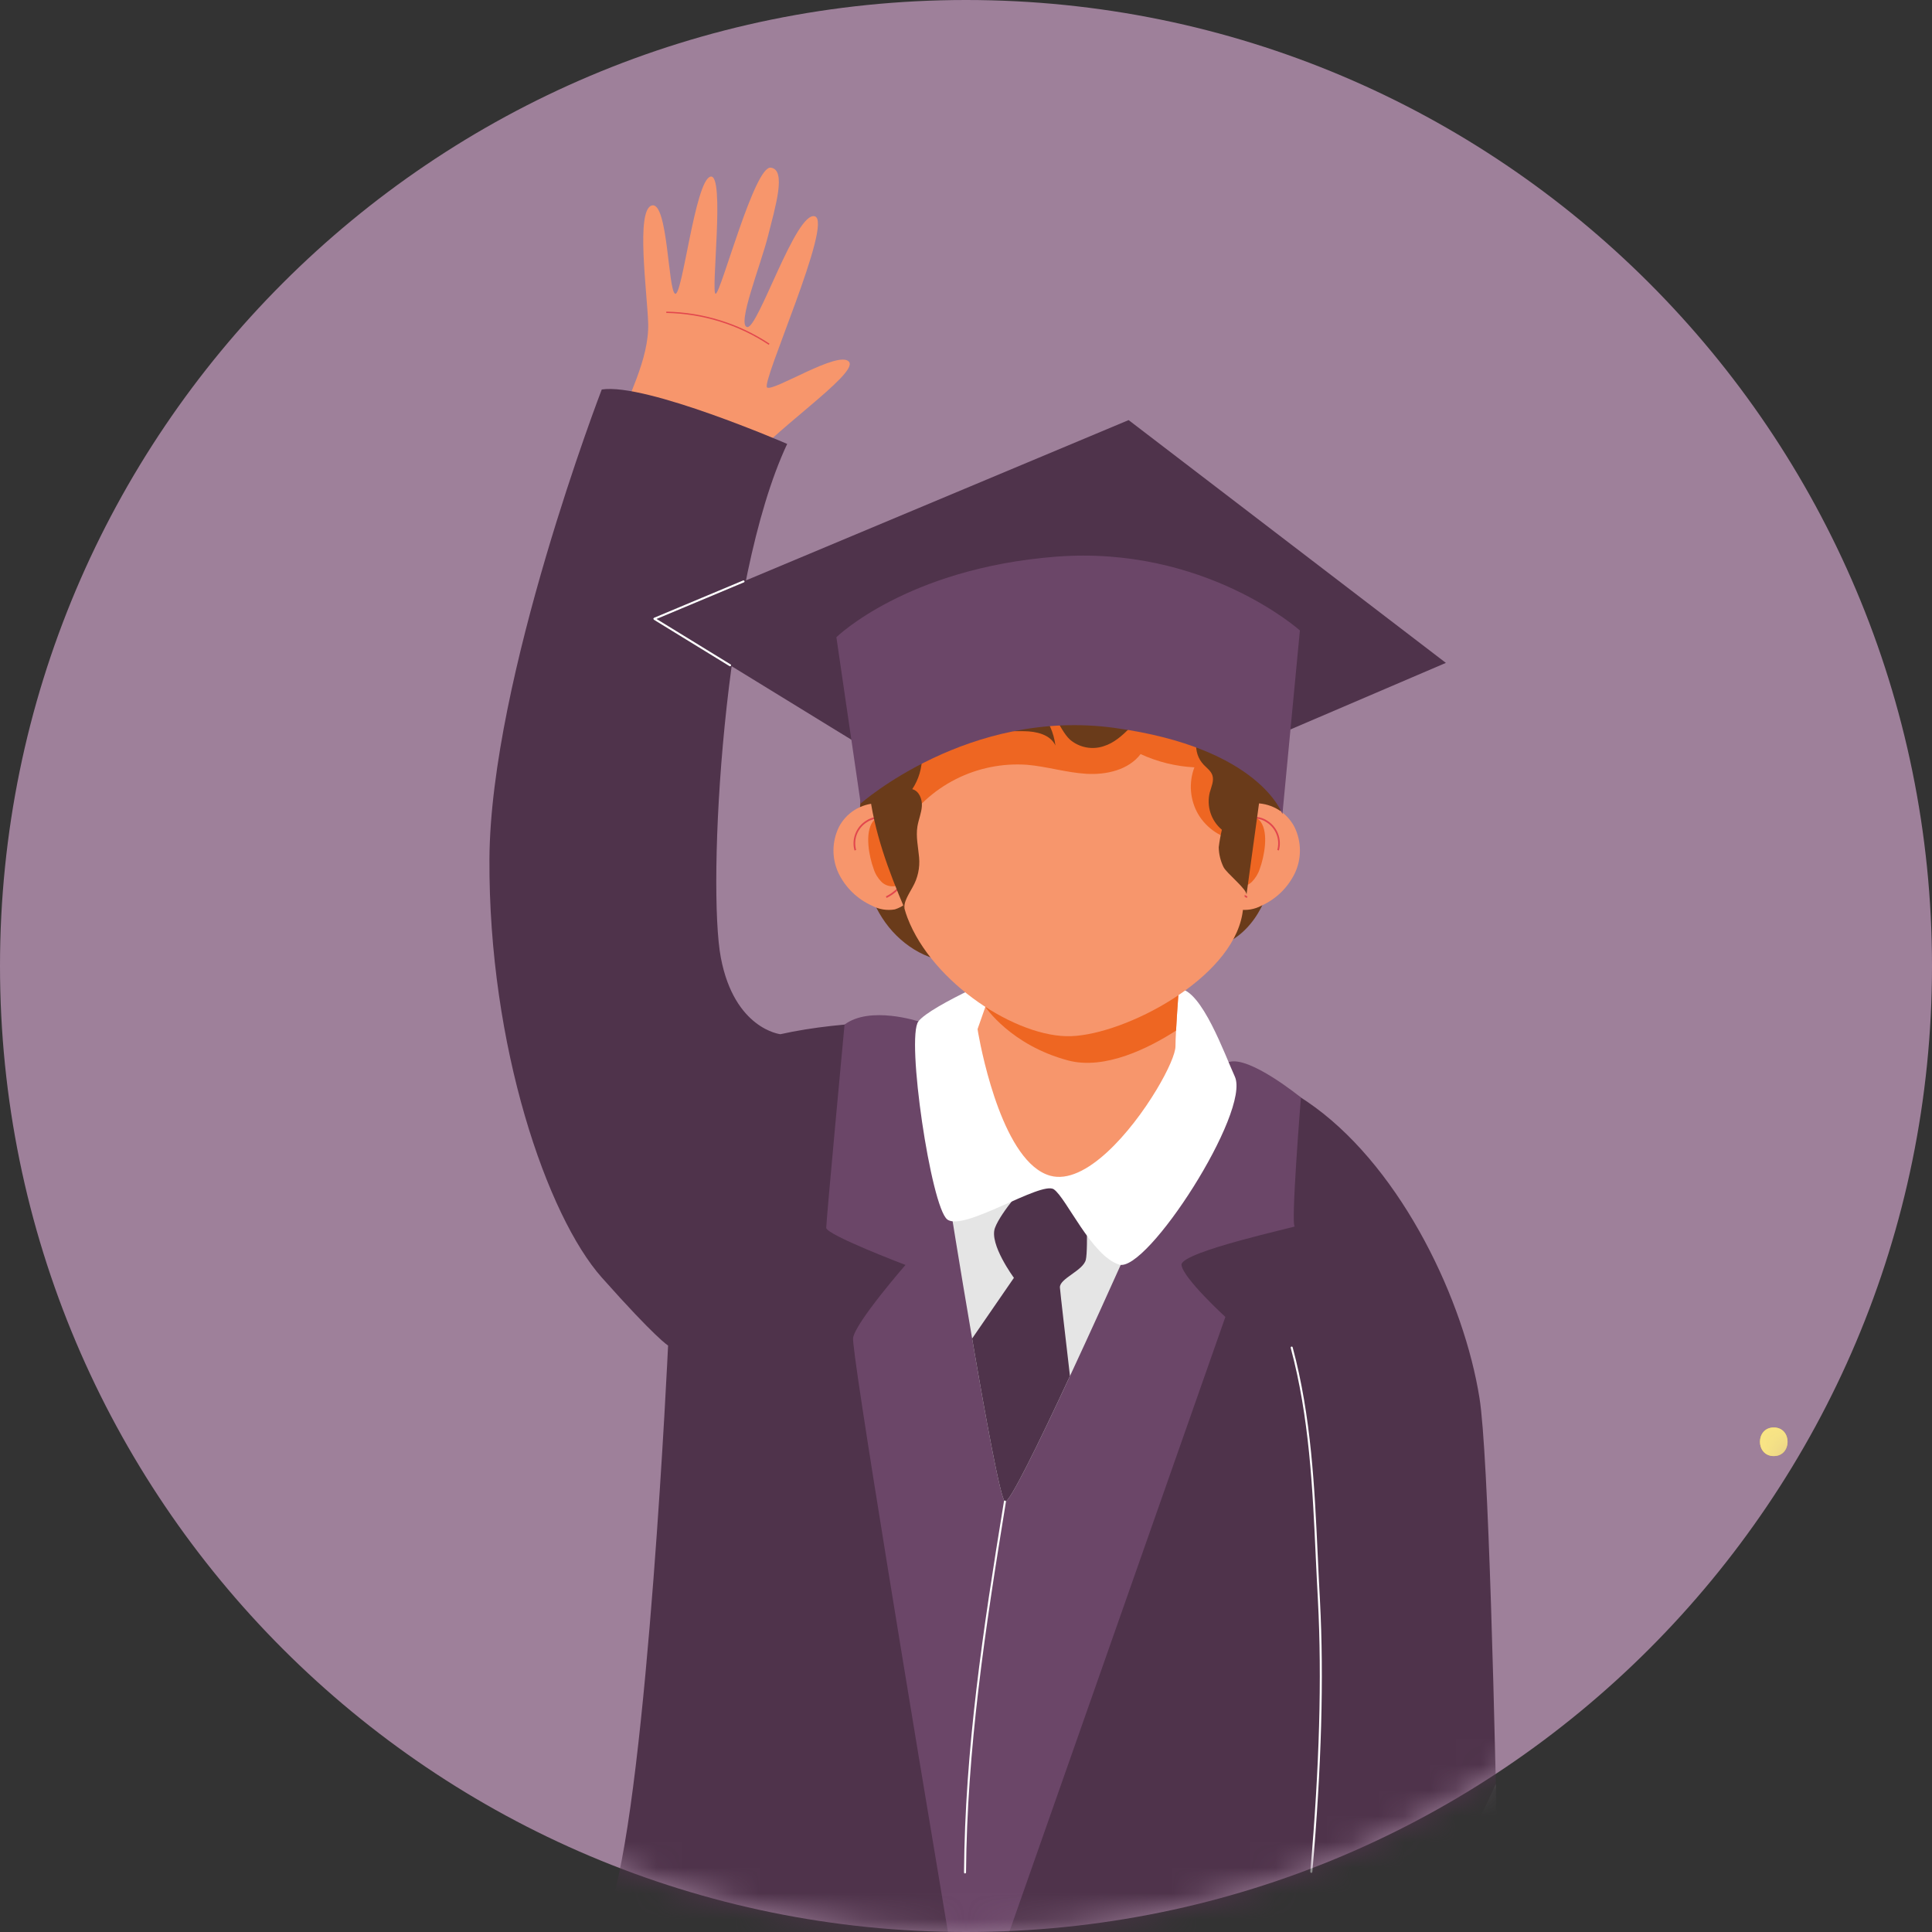 <svg width="75" height="75" viewBox="0 0 75 75" fill="none" xmlns="http://www.w3.org/2000/svg">
<rect x="0" y="0" width="75" height="75" fill="#333333" stroke="none"/>
<g clip-path="url(#clip0_210_4419)">
<path d="M37.5 75C58.211 75 75 58.211 75 37.5C75 16.789 58.211 0 37.5 0C16.789 0 0 16.789 0 37.5C0 58.211 16.789 75 37.5 75Z" fill="#9E809A"/>
<mask id="mask0_210_4419" style="mask-type:alpha" maskUnits="userSpaceOnUse" x="0" y="0" width="75" height="75">
<path d="M37.5 75C58.211 75 75 58.211 75 37.5C75 16.789 58.211 0 37.5 0C16.789 0 0 16.789 0 37.5C0 58.211 16.789 75 37.5 75Z" fill="#4F334B"/>
</mask>
<g mask="url(#mask0_210_4419)">
<path d="M21.876 21.579C22.694 20.031 23.377 18.415 23.919 16.75C24.341 15.45 25.203 13.95 25.162 12.558C25.127 11.369 24.672 8.152 25.302 7.977C25.931 7.802 25.931 11.299 26.211 11.404C26.49 11.509 26.98 7.033 27.574 6.858C28.168 6.683 27.574 11.474 27.785 11.404C27.995 11.335 29.288 6.438 29.918 6.508C30.547 6.578 30.093 8.047 29.813 9.166C29.534 10.285 28.589 12.628 29.008 12.698C29.427 12.769 30.897 8.187 31.631 8.397C32.365 8.607 29.534 14.866 29.778 15.042C30.022 15.217 32.575 13.572 32.959 14.045C33.343 14.517 29.778 16.86 28.833 18.224C27.889 19.588 26.595 22.84 26.595 22.84C25.022 22.421 23.45 22 21.876 21.579Z" fill="#F7966C"/>
<path d="M29.844 13.385C28.662 12.603 27.282 12.175 25.865 12.149L25.866 12.098C27.293 12.123 28.682 12.555 29.872 13.342L29.844 13.385Z" fill="#E2474D"/>
<path d="M25.935 52.233C25.935 52.233 25.143 69.272 23.756 73.828C23.641 74.204 23.516 74.597 23.381 75H58.187C58.033 66.697 57.778 56.449 57.435 54.281C56.841 50.517 54.464 45.497 51.056 42.988C47.648 40.479 42.907 40.148 42.907 40.148C42.907 40.148 35.313 39.026 30.294 40.148C30.294 40.148 28.51 39.95 27.983 37.177C27.456 34.403 28.048 22.582 30.558 17.233C30.558 17.233 25.077 14.856 23.36 15.12C23.36 15.12 19.04 26.327 19 33.346C18.962 40.626 21.246 47.215 23.36 49.592C25.473 51.969 25.935 52.233 25.935 52.233" fill="#4F334B"/>
<path d="M35.151 49.105C35.151 49.105 33.227 51.313 33.117 51.933C33.036 52.39 35.503 67.261 36.799 75H39.18L47.569 51.124C47.569 51.124 45.921 49.614 45.866 49.105C45.812 48.596 50.431 47.607 50.264 47.607C50.098 47.607 50.502 42.606 50.502 42.606C50.502 42.606 48.48 40.956 47.695 41.232L35.653 39.65C35.653 39.65 33.772 39.031 32.785 39.775C32.785 39.775 32.074 47.387 32.074 47.662C32.074 47.937 35.151 49.105 35.151 49.105" fill="#6B4668"/>
<path d="M44.708 46.414C44.708 46.414 43.063 50.137 41.537 53.416C40.311 56.053 39.163 58.399 39.011 58.291C38.836 58.166 38.256 54.995 37.738 51.961C37.252 49.127 36.82 46.414 36.82 46.414C38.233 44.517 44.708 46.414 44.708 46.414Z" fill="#E5E5E5"/>
<path d="M42.152 48.901C42.053 49.329 41.121 49.631 41.146 49.983C41.161 50.189 41.367 51.968 41.536 53.415C40.311 56.052 39.163 58.399 39.011 58.291C38.836 58.165 38.256 54.995 37.738 51.961L39.36 49.605C39.36 49.605 38.392 48.297 38.624 47.668C38.855 47.039 39.888 45.907 39.888 45.907L42.152 46.17C42.152 46.17 42.253 48.472 42.152 48.901" fill="#4F334B"/>
<path d="M39.353 37.651C39.353 37.651 36.139 39.019 35.653 39.649C35.167 40.28 36.14 46.852 36.773 47.339C37.406 47.826 40.423 45.83 40.911 46.17C41.399 46.511 42.37 48.75 43.442 49.091C44.513 49.432 48.563 43.152 47.935 41.79C47.546 40.944 46.655 38.43 45.778 38.382C44.901 38.333 39.353 37.651 39.353 37.651Z" fill="white"/>
<path d="M46.08 34.41C46.08 34.41 45.742 38.349 45.654 40.007C45.639 40.277 45.631 40.487 45.632 40.61C45.636 40.886 45.351 41.547 44.895 42.305C43.912 43.941 42.134 46.027 40.764 45.64C38.978 45.136 38.139 41.017 37.977 40.122C37.957 40.013 37.949 39.95 37.949 39.95L38.251 39.088V39.087L40.371 33.041L46.08 34.411" fill="#F7966C"/>
<path d="M46.08 34.411C46.08 34.411 45.742 38.349 45.654 40.007C44.617 40.676 42.9 41.547 41.466 41.167C39.239 40.575 38.251 39.088 38.251 39.088V39.087L40.371 33.041L46.08 34.411" fill="#EE6622"/>
<path d="M50.907 72.705H50.903C50.898 72.704 50.892 72.703 50.888 72.701C50.883 72.698 50.879 72.695 50.876 72.691C50.872 72.687 50.869 72.683 50.868 72.678C50.866 72.673 50.865 72.667 50.866 72.662C51.223 68.57 51.318 65.13 51.163 62.145C51.131 61.579 51.105 61.003 51.078 60.446C50.956 57.775 50.829 55.013 50.105 52.323C50.103 52.313 50.104 52.303 50.109 52.294C50.114 52.285 50.122 52.278 50.132 52.275C50.142 52.272 50.153 52.274 50.162 52.279C50.171 52.284 50.178 52.292 50.181 52.303C50.907 55 51.034 57.766 51.157 60.442C51.182 60.999 51.209 61.574 51.241 62.141C51.398 65.13 51.301 68.573 50.945 72.669C50.944 72.679 50.94 72.688 50.933 72.694C50.925 72.701 50.916 72.704 50.907 72.704" fill="white"/>
<path d="M37.462 72.727C37.457 72.727 37.452 72.726 37.447 72.724C37.442 72.722 37.438 72.719 37.434 72.715C37.43 72.712 37.428 72.707 37.426 72.702C37.424 72.697 37.423 72.692 37.423 72.687C37.462 67.899 38.148 63.331 38.973 58.286C38.974 58.276 38.98 58.266 38.988 58.26C38.996 58.254 39.007 58.251 39.017 58.252C39.022 58.253 39.027 58.255 39.032 58.258C39.036 58.26 39.04 58.264 39.043 58.268C39.046 58.273 39.049 58.277 39.05 58.282C39.051 58.288 39.051 58.293 39.05 58.298C38.226 63.342 37.54 67.905 37.501 72.689C37.501 72.699 37.497 72.708 37.489 72.716C37.482 72.723 37.472 72.727 37.462 72.727Z" fill="white"/>
<path d="M49.54 28.988C49.785 30.405 49.784 31.855 49.536 33.271C49.449 33.948 49.255 34.607 48.963 35.223C48.652 35.828 48.169 36.366 47.543 36.635C47.198 34.664 46.966 32.676 46.848 30.679C46.788 29.681 46.756 28.682 46.752 27.682C46.751 27.013 46.528 25.661 47.534 25.598C48.853 25.514 49.373 28.096 49.539 28.988" fill="#6A3B1A"/>
<path d="M33.366 32.319C33.395 33.477 33.621 34.662 34.249 35.637C34.876 36.612 35.955 37.344 37.115 37.336C36.801 35.25 36.581 33.151 36.458 31.042C36.413 30.272 36.376 29.499 36.265 28.734C36.178 28.141 36.077 27.016 35.609 26.586C34.615 25.67 33.75 29.115 33.63 29.65C33.432 30.526 33.344 31.422 33.366 32.319" fill="#6A3B1A"/>
<path d="M48.772 31.182C49.081 31.189 49.381 31.279 49.643 31.443C49.904 31.607 50.116 31.839 50.256 32.114C50.39 32.392 50.461 32.696 50.463 33.004C50.465 33.313 50.398 33.618 50.266 33.897C49.996 34.456 49.538 34.902 48.972 35.157C48.7 35.304 48.386 35.355 48.081 35.303C47.755 35.201 47.482 34.975 47.32 34.675C46.618 33.521 47.135 31.195 48.772 31.181" fill="#F7966C"/>
<path d="M47.717 32.365C47.589 32.586 47.511 32.832 47.486 33.087C47.462 33.341 47.493 33.597 47.578 33.839C47.657 34.078 47.802 34.327 48.046 34.394C48.144 34.415 48.246 34.412 48.342 34.384C48.439 34.356 48.527 34.304 48.598 34.233C48.739 34.09 48.845 33.915 48.906 33.724C49.075 33.258 49.258 32.346 48.939 31.9C48.621 31.454 47.907 32.063 47.717 32.365Z" fill="#EE6622"/>
<path d="M48.401 34.859C48.071 34.697 47.802 34.434 47.633 34.107C47.465 33.781 47.407 33.408 47.467 33.046C47.532 32.59 47.849 32.013 48.33 31.793C48.47 31.727 48.625 31.7 48.779 31.713C48.934 31.726 49.082 31.78 49.209 31.868C49.395 31.988 49.538 32.163 49.617 32.37C49.695 32.577 49.705 32.803 49.646 33.016L49.584 32.996C49.639 32.797 49.629 32.585 49.555 32.392C49.481 32.199 49.348 32.035 49.173 31.924C49.056 31.841 48.918 31.791 48.774 31.779C48.631 31.767 48.487 31.792 48.356 31.853C47.898 32.063 47.594 32.617 47.531 33.055C47.473 33.404 47.529 33.761 47.69 34.075C47.852 34.389 48.11 34.643 48.427 34.799L48.401 34.859Z" fill="#E2474D"/>
<path d="M34.047 31.182C33.739 31.189 33.438 31.279 33.176 31.443C32.914 31.607 32.702 31.839 32.562 32.114C32.428 32.392 32.357 32.696 32.355 33.004C32.354 33.313 32.42 33.618 32.551 33.897C32.822 34.456 33.281 34.902 33.847 35.157C34.119 35.304 34.432 35.355 34.737 35.303C35.063 35.202 35.336 34.976 35.497 34.675C36.201 33.521 35.685 31.195 34.047 31.181" fill="#F7966C"/>
<path d="M35.101 32.365C35.228 32.587 35.306 32.833 35.33 33.087C35.354 33.341 35.323 33.597 35.239 33.839C35.161 34.078 35.014 34.327 34.772 34.394C34.674 34.415 34.572 34.411 34.475 34.383C34.378 34.355 34.29 34.304 34.218 34.233C34.077 34.09 33.972 33.916 33.913 33.724C33.741 33.258 33.561 32.346 33.879 31.9C34.197 31.454 34.912 32.063 35.101 32.365Z" fill="#EE6622"/>
<path d="M34.418 34.858L34.39 34.799C34.707 34.643 34.966 34.39 35.127 34.076C35.289 33.761 35.345 33.404 35.287 33.055C35.225 32.617 34.921 32.063 34.461 31.853C34.33 31.792 34.186 31.767 34.043 31.779C33.9 31.791 33.762 31.841 33.644 31.924C33.47 32.035 33.337 32.2 33.263 32.392C33.19 32.585 33.18 32.797 33.235 32.996L33.172 33.016C33.113 32.803 33.123 32.577 33.202 32.37C33.28 32.164 33.423 31.988 33.608 31.868C33.736 31.78 33.884 31.726 34.039 31.713C34.193 31.7 34.349 31.727 34.489 31.793C34.968 32.013 35.287 32.59 35.352 33.046C35.412 33.408 35.353 33.78 35.185 34.107C35.017 34.433 34.748 34.697 34.418 34.858Z" fill="#E2474D"/>
<path d="M48.227 35.487C47.788 38.022 43.683 40.147 41.584 40.224C39.485 40.301 36.197 38.165 35.228 35.629C34.901 34.768 34.811 33.517 34.887 32.186C35.034 29.606 35.81 26.729 36.68 25.844C37.994 24.506 45.411 21.704 48.103 27.348C48.103 27.348 48.354 29.86 48.389 32.282C48.407 33.476 48.37 34.651 48.227 35.487Z" fill="#F7966C"/>
<path d="M48.389 32.282C48.273 32.398 48.156 32.513 48.043 32.627C47.729 32.582 47.429 32.468 47.165 32.293C46.901 32.117 46.679 31.885 46.517 31.613C46.357 31.339 46.261 31.034 46.235 30.718C46.209 30.402 46.254 30.085 46.366 29.788C45.644 29.751 44.935 29.576 44.278 29.274C43.806 29.892 42.948 30.085 42.172 30.039C41.396 29.993 40.641 29.755 39.868 29.689C38.91 29.622 37.952 29.816 37.096 30.251C36.24 30.686 35.519 31.346 35.008 32.159L34.888 32.186C35.035 29.606 35.811 26.729 36.681 25.844C37.995 24.506 45.412 21.704 48.104 27.348C48.104 27.348 48.355 29.86 48.39 32.282" fill="#EE6622"/>
<path d="M48.738 26.017C48.996 26.702 49.132 27.427 49.141 28.159C49.168 29.069 49.044 29.975 48.918 30.877L48.388 34.737C48.418 34.522 47.617 33.904 47.496 33.658C47.38 33.419 47.316 33.157 47.311 32.89C47.339 32.662 47.38 32.435 47.433 32.211C47.227 32.038 47.074 31.811 46.991 31.555C46.908 31.3 46.898 31.026 46.962 30.765C47.023 30.541 47.139 30.307 47.062 30.089C47.003 29.923 46.848 29.815 46.727 29.687C46.271 29.204 46.421 28.529 46.648 27.979C46.42 27.809 46.183 27.651 45.938 27.506C45.77 27.426 45.587 27.384 45.401 27.382C45.215 27.38 45.031 27.418 44.861 27.493C44.067 27.825 43.668 28.712 42.844 28.967C42.623 29.041 42.387 29.056 42.159 29.012C41.931 28.968 41.718 28.866 41.54 28.716C41.291 28.485 41.158 28.155 40.96 27.879C40.738 27.58 40.439 27.346 40.094 27.204C39.75 27.061 39.373 27.015 39.004 27.07C39.255 27.043 39.508 27.076 39.744 27.166C39.98 27.255 40.191 27.399 40.361 27.586C40.697 27.965 40.909 28.437 40.971 28.939C40.773 28.512 40.226 28.39 39.754 28.385C39.282 28.379 38.773 28.424 38.385 28.157C38.049 27.924 37.819 27.351 37.354 27.386C37.199 27.397 37.045 27.51 36.889 27.539C36.647 27.585 36.401 27.537 36.166 27.628C36.093 27.655 35.367 28.069 35.388 28.098C35.646 28.47 35.786 28.91 35.791 29.362C35.796 29.815 35.664 30.258 35.414 30.635C35.678 30.704 35.803 31.017 35.787 31.289C35.772 31.56 35.657 31.816 35.614 32.085C35.55 32.48 35.644 32.88 35.679 33.279C35.717 33.683 35.629 34.089 35.426 34.441C35.324 34.64 35.03 35.063 35.129 35.297C34.491 33.805 33.918 32.264 33.739 30.651C33.458 28.149 34.321 25.498 36.465 24.038C37.734 23.175 39.298 22.867 40.827 22.743C42.235 22.629 43.675 22.657 45.022 23.075C46.14 23.422 47.157 24.032 47.99 24.853C48.316 25.187 48.57 25.583 48.738 26.017" fill="#6A3B1A"/>
<path d="M33.982 29.287L25.401 24.021L43.813 16.308L56.129 25.733L50.096 28.317C50.096 28.317 37.443 26.782 33.982 29.287" fill="#4F334B"/>
<path d="M33.412 31.192C33.412 31.192 37.609 27.481 43.266 28.257C48.924 29.033 49.783 31.606 49.783 31.606L50.462 24.474C50.462 24.474 46.763 21.16 40.981 21.611C35.2 22.063 32.468 24.736 32.468 24.736L33.412 31.192" fill="#6B4668"/>
<path d="M28.342 25.866L28.321 25.86L25.38 24.055L25.362 24.018L25.385 23.985L28.848 22.534C28.858 22.53 28.868 22.53 28.878 22.535C28.887 22.538 28.895 22.546 28.899 22.555C28.901 22.56 28.903 22.565 28.903 22.571C28.903 22.576 28.902 22.581 28.9 22.586C28.898 22.591 28.895 22.595 28.891 22.599C28.887 22.602 28.883 22.605 28.878 22.607L25.486 24.028L28.363 25.793C28.368 25.795 28.372 25.799 28.375 25.803C28.378 25.807 28.38 25.812 28.381 25.817C28.382 25.822 28.382 25.827 28.381 25.832C28.381 25.837 28.379 25.842 28.376 25.847L28.342 25.865" fill="white"/>
<path d="M68.858 55.415C68.143 55.415 68.143 56.524 68.858 56.524C69.572 56.524 69.572 55.415 68.858 55.415Z" fill="#F5D74B"/>
<path d="M58.187 75H55.395L58.069 69.252C58.113 71.191 58.152 73.145 58.187 75Z" fill="#877585"/>
<path d="M68.858 56.524C68.143 56.524 68.143 55.415 68.858 55.415C69.572 55.415 69.571 56.524 68.858 56.524Z" fill="#F8E485"/>
</g>
</g>
<defs>
<clipPath id="clip0_210_4419">
<rect width="75" height="75" fill="white"/>
</clipPath>
</defs>
</svg>
